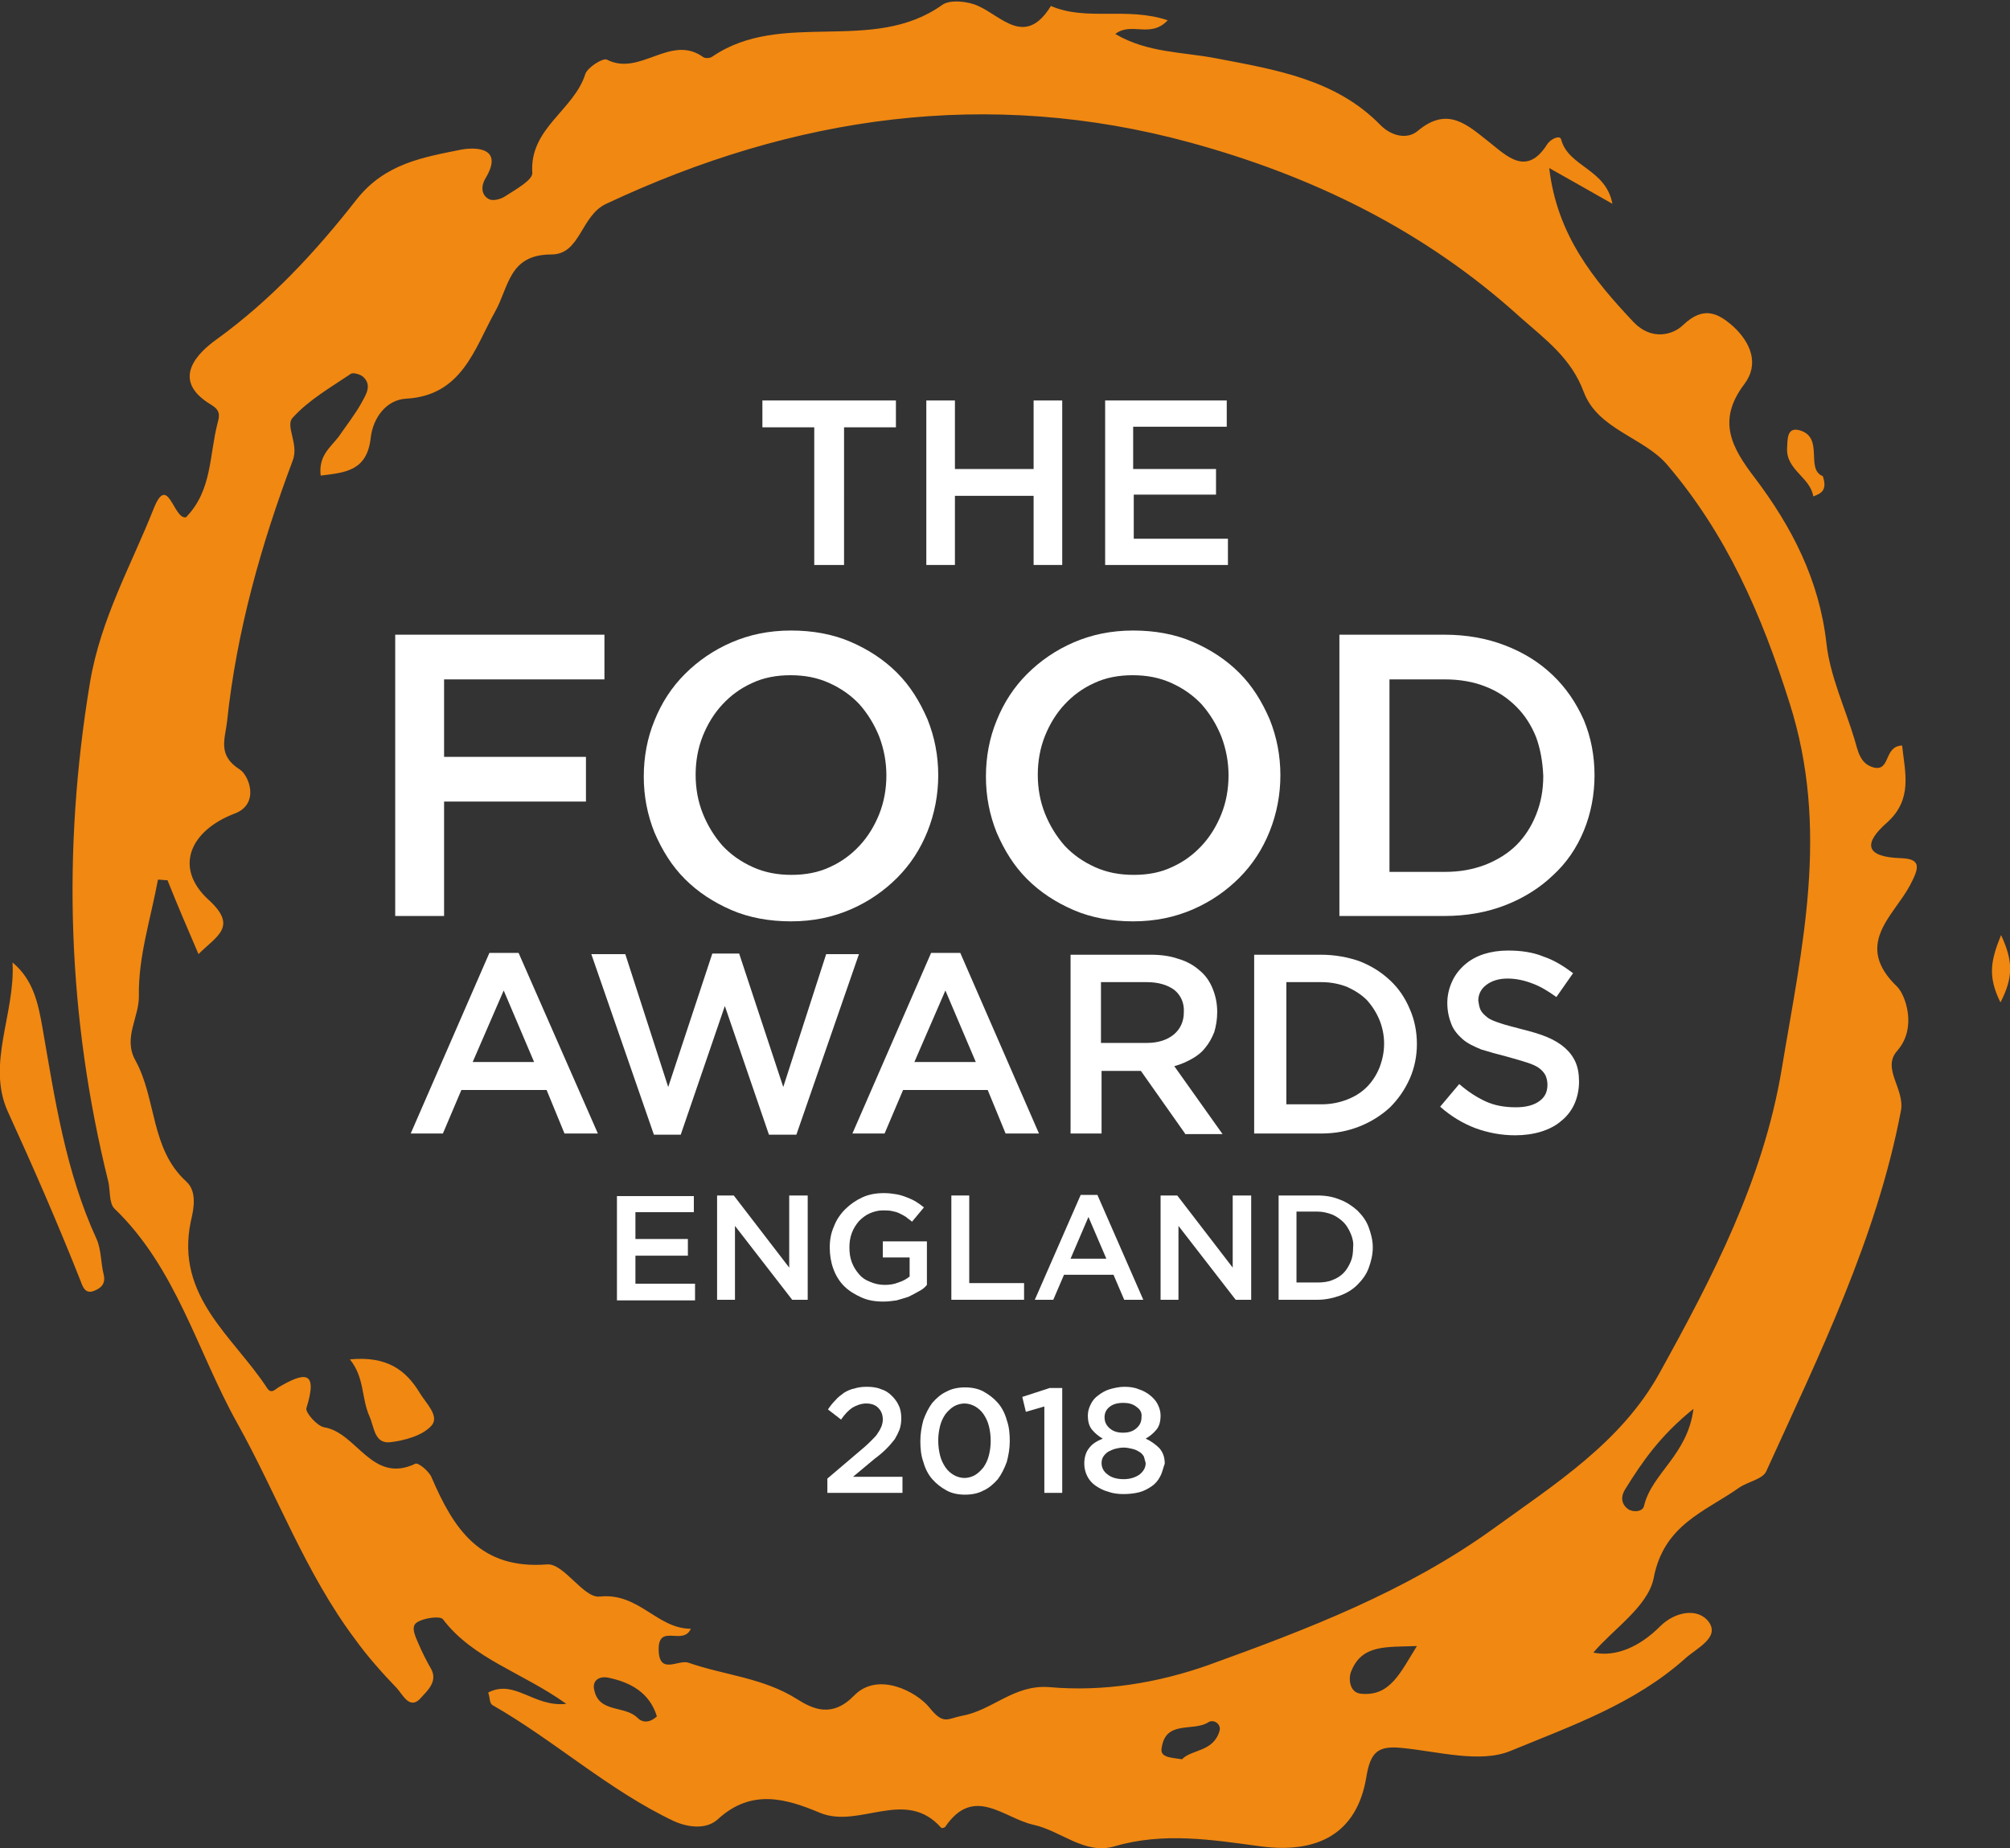 <?xml version="1.0" encoding="utf-8"?>
<!-- Generator: Adobe Illustrator 25.3.0, SVG Export Plug-In . SVG Version: 6.00 Build 0)  -->
<svg version="1.1" id="Layer_1" xmlns="http://www.w3.org/2000/svg" xmlns:xlink="http://www.w3.org/1999/xlink" x="0px" y="0px"
	 viewBox="0 0 337.2 310.1" style="enable-background:new 0 0 337.2 310.1;" xml:space="preserve">
<rect x="0" y="0" width="337.2" height="310.1" fill="#333333" stroke="none"/>
<style type="text/css">
	.st0{fill:#F18811;}
	.st1{fill:#FFFFFF;}
</style>
<g>
	<path class="st0" d="M267.3,277.3c3.8,0.8,7.8-1,11.2-4.4c2.5-2.5,6.4-3.2,8.2-0.7c1.8,2.6-2,4.3-4,6.1
		c-8.5,7.6-19.1,11.3-29.3,15.5c-5.1,2.1-12.1,0.1-18.2-0.5c-4-0.4-5.3,0.6-6,5c-1.6,9.4-8.2,12.8-17.8,11.5
		c-8.1-1.1-16.2-2.4-24.4,0c-5,1.5-9-2.6-13.6-3.6c-5-1.1-10-6.7-14.8,0.3c-0.1,0.2-0.6,0.3-0.7,0.2c-6-6.8-13.7,0.2-20.3-2.5
		c-5.7-2.4-11.5-4.1-17.1,1c-1.9,1.8-4.9,1.5-7.4,0.4c-11-5.2-20-13.5-30.5-19.5c-0.5-0.3-0.4-1.3-0.7-2.1c4.5-2.3,7.6,2.5,13.1,1.9
		c-7.4-5.3-15.6-7.5-20.7-14.2c-0.5-0.6-3.2-0.2-4.3,0.5c-1.2,0.7-0.3,2.4,0.2,3.6c0.6,1.4,1.3,2.8,2.1,4.2c1.2,2.1-0.6,3.7-1.6,4.8
		c-1.9,2.3-3.1-0.4-4.1-1.5c-2.5-2.6-4.9-5.3-7-8.2c-8.4-11.2-13.1-24.3-19.8-36.3c-6.7-12-10.2-26-20.6-36c-0.9-0.9-0.7-2.9-1-4.4
		c-6.9-27.8-7.8-55.6-3.1-83.9c1.8-10.7,6.9-19.6,10.7-29.2c2.4-6,3.3,1.9,5.4,1.5c4.4-4.5,3.9-10.4,5.3-15.8
		c0.4-1.4,0.4-2.2-1.1-3.1c-7-4.2-2.1-8.8,1-11c9.1-6.6,16.6-14.7,23.4-23.4c4.8-6.1,11.2-7.1,17.6-8.4c2.2-0.4,7.3-0.5,4,4.9
		c-0.7,1.2-0.7,2.7,0.6,3.4c0.7,0.4,2.1,0,2.8-0.5c1.7-1.1,4.6-2.7,4.5-3.9c-0.5-7.5,7-10.5,8.9-16.6c0.4-1.1,2.9-2.7,3.6-2.4
		c5.6,2.9,10.7-4.4,16.2-0.4c0.3,0.2,1.1,0.2,1.5-0.1c11.7-8,26.9-0.3,38.6-8.7c1.3-0.9,4.3-0.6,6,0.2C168,2.7,172,8,176.3,1
		c6,2.6,12.7,0.1,19.6,2.4c-2.9,3.1-6.1,0.2-8.8,2.3c5.4,3.2,11.4,3,17,4.1c9.9,1.9,20,3.5,27.5,11.2c1.9,1.9,4.5,2.4,6.2,1
		c5.1-4.3,8.4-1,12.1,1.9c2.9,2.3,6.2,5.7,9.6,0.4c0.6-1,2.2-1.7,2.4-0.9c1.2,4.6,7.5,4.9,8.6,10.8c-3.9-2.2-7-4-10.6-6
		c1.3,11.2,7.4,18.7,14.2,25.9c3,3.1,6.6,2.1,8.3,0.4c3.4-3.2,5.8-2,8.4,0.3c2.9,2.7,4.4,6.3,1.8,9.7c-4.6,6.1-2.1,10.6,1.8,15.7
		c6.2,8.2,10.8,17.1,12,27.7c0.6,5.5,3.1,10.8,4.7,16.1c0.6,2,0.9,4.2,3.3,4.8c2.8,0.6,1.6-3.6,4.7-3.7c0.5,4.6,1.8,9-2.5,12.9
		c-4,3.5-3.8,5.8,2.3,6c3.7,0.1,2.9,1.9,1.5,4.6c-2.8,5.2-9.5,9.9-2.1,17c1.3,1.3,3.4,6.8,0,10.7c-2.7,3,1.3,6.4,0.6,10.1
		c-4.1,21.5-13.7,40.9-22.6,60.5c-0.6,1.3-3,1.7-4.5,2.7c-5.8,4.1-12.7,6.2-14.4,15.3C276.4,269.6,270.6,273.4,267.3,277.3z
		 M28.1,147.7c-0.5,0-1.1-0.1-1.6-0.1c-1.2,6.5-3.3,12.9-3.2,19.4c0.1,3.7-2.7,7.1-0.6,10.9c3.6,6.5,2.5,14.9,8.6,20.4
		c1.8,1.7,1.2,4.6,0.7,6.7c-2.6,12.6,7.2,19.3,12.8,27.9c0.7,1.1,1.4,0.2,1.9-0.1c4.4-2.6,6.7-2.9,4.7,3.5c-0.2,0.7,1.8,3,3,3.2
		c5.5,0.9,8,9.6,15.3,6.1c0.5-0.2,2.3,1.3,2.7,2.3c3.7,8.6,8.1,15.5,19.4,14.6c2.8-0.2,6.1,5.7,8.8,5.4c6.6-0.7,9.6,5.4,15.3,5.4
		c-1.3,2.9-5.4-0.9-5.4,3.4c0,4.5,3.3,1.7,5,2.3c6,2.1,12.5,2.5,18.2,6.1c2.7,1.7,5.9,3.2,9.6-0.6c4-4.1,10.5-0.6,12.6,2
		c2.4,3,3,1.9,5.5,1.4c5.1-0.9,8.7-5.3,14.7-4.8c9,0.8,18.1-0.7,26.6-3.7c16.6-6,33.1-12.3,47.7-22.8c10.5-7.6,21.6-14.6,28-26.2
		c8.9-16.1,17.4-32.4,20.5-51c3.4-20.5,8.1-40.2,1.3-61.5c-4.7-14.9-10.6-28.3-20.5-39.9c-3.9-4.6-11.6-5.9-14-12.2
		c-2.1-5.7-6.4-8.8-10.7-12.6c-16.1-14.6-34.9-23.7-55.4-29.3c-33.8-9.2-66.4-4.5-97.9,10.3c-4.3,2-4.3,8.5-9.2,8.5
		c-7.2,0-7.1,5.5-9.5,9.7c-3.4,6.1-5.5,14-14.9,14.5c-3.3,0.2-5.5,3.2-5.9,6.5c-0.6,5.6-4.2,5.9-8.4,6.4c-0.4-3.3,1.6-4.7,3-6.5
		c1.3-1.9,2.8-3.8,3.9-5.8c0.7-1.3,1.7-2.8,0.3-4.2c-0.5-0.5-1.7-0.8-2.1-0.6c-3.4,2.3-7.1,4.4-9.8,7.4c-1.3,1.4,1.1,4.4,0,7.2
		c-5.3,14.1-9.4,28.6-11,43.7c-0.3,2.9-1.7,5.7,2.1,8.1c1.6,1,3.4,5.8-0.8,7.4c-7.6,2.9-10.2,9.1-4.5,14.4c5.1,4.6,1.5,6.1-1.6,9.2
		C31.4,155.7,29.7,151.7,28.1,147.7z M284.1,236.4c-5.6,4.5-8.6,8.9-11.4,13.4c-0.8,1.2-0.8,2.5,0.4,3.4c0.8,0.6,2.5,0.5,2.7-0.5
		C277.1,247.2,283.1,244.2,284.1,236.4z M237.7,276.2c-5.1,0.2-9.2-0.3-11,4.2c-0.5,1.1-0.4,3.6,1.6,3.8
		C233.2,284.7,234.9,280.7,237.7,276.2z M110.2,288c-1.2-3.9-4.3-5.7-8.2-6.5c-1.6-0.3-2.7,0.6-2.3,2.1c0.8,3.9,5.2,2.5,7.3,4.7
		C107.6,288.9,108.8,289.3,110.2,288z M198.3,295.2c1.6-1.7,5.3-1.2,6.3-4.8c0.3-1.1-1-2-1.9-1.4c-2.5,1.6-7.1-0.4-7.8,4.2
		C194.5,294.9,196.3,294.9,198.3,295.2z"/>
	<path class="st0" d="M2.1,161.5c3.5,2.9,4.3,6.9,5,10.8c2.1,12.1,3.9,24.3,9.1,35.6c0.8,1.8,0.7,4,1.2,6c0.4,1.7-0.7,2.4-1.9,2.8
		c-1.2,0.3-1.6-0.7-2-1.8c-3.8-9.6-7.9-19-12.2-28.4C-2.3,178.5,2.6,170,2.1,161.5z"/>
	<path class="st0" d="M305.8,79.9c0.8,2.4-0.3,2.9-1.6,3.4c-0.5-3.2-4.5-4.4-4.4-8c0.1-1.5-0.1-3.7,2.1-3.1
		C306.1,73.4,302.8,78.7,305.8,79.9z"/>
	<path class="st0" d="M335.7,156.9c2.1,4.5,2,7.2-0.1,11.3C333.4,163.8,334,161.1,335.7,156.9z"/>
	<path class="st0" d="M58.7,228.1c6.2-0.6,9.4,1.8,11.7,5.6c1,1.7,3.4,3.9,2,5.5c-1.5,1.7-4.5,2.5-6.9,2.8c-2.7,0.3-2.7-2.5-3.5-4.3
		C60.6,234.6,61.2,231.2,58.7,228.1z"/>
	<g>
		<g>
			<path class="st1" d="M141.5,94.8h-4.9V71.7h-8.7v-4.5h22.4v4.5h-8.7V94.8z"/>
			<path class="st1" d="M160.2,83.2v11.6h-4.8V67.2h4.8v11.5h13.2V67.2h4.8v27.6h-4.8V83.2H160.2z"/>
			<path class="st1" d="M205.7,71.6h-15.6v7.1H204V83h-13.8v7.4h15.8v4.4h-20.6V67.2h20.4V71.6z"/>
		</g>
		<g>
			<path class="st1" d="M100.3,190.2h-5.6l-3-7.3H77.4l-3.1,7.3h-5.4l13.2-30.3H87L100.3,190.2z M84.5,166.2l-5.2,12h10.3
				L84.5,166.2z"/>
			<path class="st1" d="M119.5,160h4.5l7.4,22.4l7.2-22.3h5.5l-10.5,30.3H129l-7.4-21.6l-7.4,21.6h-4.5l-10.5-30.3h5.7l7.2,22.3
				L119.5,160z"/>
			<path class="st1" d="M174.3,190.2h-5.6l-3-7.3h-14.2l-3.1,7.3H143l13.2-30.3h4.9L174.3,190.2z M158.6,166.2l-5.2,12h10.3
				L158.6,166.2z"/>
			<path class="st1" d="M198.8,190.2l-7.4-10.5h-6.6v10.5h-5.2v-30h13.4c1.7,0,3.3,0.2,4.7,0.7c1.4,0.4,2.6,1.1,3.5,1.9
				c1,0.8,1.7,1.8,2.2,3c0.5,1.2,0.8,2.5,0.8,4c0,1.3-0.2,2.4-0.5,3.4c-0.4,1-0.9,1.9-1.5,2.6c-0.6,0.8-1.4,1.4-2.3,1.9
				c-0.9,0.5-1.8,0.9-2.9,1.2l8.1,11.4H198.8z M197,166.1c-1.1-0.8-2.6-1.3-4.6-1.3h-7.7V175h7.7c1.9,0,3.4-0.5,4.5-1.4
				c1.1-0.9,1.7-2.2,1.7-3.7C198.7,168.3,198.1,167,197,166.1z"/>
			<path class="st1" d="M236.5,181c-0.8,1.8-1.9,3.4-3.3,4.8c-1.4,1.3-3.1,2.4-5.1,3.2c-2,0.8-4.1,1.2-6.5,1.2h-11.2v-30h11.2
				c2.3,0,4.5,0.4,6.5,1.1c2,0.8,3.6,1.8,5.1,3.2c1.4,1.3,2.5,2.9,3.3,4.8c0.8,1.8,1.2,3.8,1.2,5.9
				C237.7,177.2,237.3,179.2,236.5,181z M231.4,171.1c-0.5-1.2-1.2-2.3-2.1-3.3c-0.9-0.9-2-1.6-3.3-2.2c-1.3-0.5-2.7-0.8-4.3-0.8
				h-5.9v20.5h5.9c1.6,0,3-0.3,4.3-0.8c1.3-0.5,2.4-1.2,3.3-2.1c0.9-0.9,1.6-2,2.1-3.2c0.5-1.3,0.8-2.6,0.8-4.1
				C232.2,173.7,231.9,172.3,231.4,171.1z"/>
			<path class="st1" d="M248.4,169.5c0.2,0.4,0.6,0.8,1.1,1.2c0.5,0.4,1.3,0.7,2.2,1c0.9,0.3,2.1,0.6,3.6,1c1.6,0.4,3,0.8,4.2,1.3
				c1.2,0.5,2.2,1.1,3,1.8c0.8,0.7,1.4,1.5,1.8,2.4c0.4,0.9,0.6,2,0.6,3.3c0,1.4-0.3,2.7-0.8,3.8c-0.5,1.1-1.3,2.1-2.2,2.8
				c-0.9,0.8-2.1,1.4-3.4,1.8c-1.3,0.4-2.8,0.6-4.3,0.6c-2.3,0-4.5-0.4-6.7-1.2c-2.1-0.8-4.1-2-5.9-3.6l3.2-3.8
				c1.5,1.3,2.9,2.2,4.4,2.9c1.5,0.7,3.2,1,5.1,1c1.6,0,2.9-0.3,3.9-1c1-0.7,1.4-1.6,1.4-2.8c0-0.5-0.1-1-0.3-1.5
				c-0.2-0.4-0.5-0.8-1-1.2c-0.5-0.4-1.2-0.7-2.1-1c-0.9-0.3-2-0.6-3.4-1c-1.6-0.4-3-0.8-4.3-1.2c-1.2-0.5-2.3-1-3.1-1.7
				c-0.8-0.7-1.5-1.5-1.9-2.5c-0.4-1-0.7-2.2-0.7-3.6c0-1.3,0.3-2.5,0.8-3.6c0.5-1.1,1.2-2,2.1-2.8c0.9-0.8,2-1.4,3.2-1.8
				c1.3-0.4,2.6-0.6,4.1-0.6c2.2,0,4.2,0.3,5.9,1c1.8,0.6,3.4,1.6,5,2.8l-2.8,4c-1.4-1-2.7-1.8-4.1-2.3c-1.3-0.5-2.7-0.8-4.1-0.8
				c-1.5,0-2.7,0.4-3.6,1.1c-0.9,0.7-1.3,1.6-1.3,2.6C248.1,168.6,248.2,169.1,248.4,169.5z"/>
		</g>
		<g>
			<path class="st1" d="M116.5,203.4h-9.9v4.5h8.8v2.8h-8.8v4.7h10v2.8h-13.1v-17.5h12.9V203.4z"/>
			<path class="st1" d="M132.5,200.6h3v17.5h-2.6l-9.6-12.4v12.4h-3v-17.5h2.8l9.3,12.1V200.6z"/>
			<path class="st1" d="M154.1,216.7c-0.5,0.3-1.1,0.6-1.7,0.9c-0.6,0.2-1.3,0.4-2,0.6c-0.7,0.1-1.4,0.2-2.2,0.2
				c-1.4,0-2.6-0.2-3.7-0.7c-1.1-0.5-2.1-1.1-2.9-1.9c-0.8-0.8-1.4-1.8-1.8-2.9c-0.4-1.1-0.6-2.3-0.6-3.6c0-1.2,0.2-2.4,0.7-3.5
				c0.4-1.1,1.1-2.1,1.9-2.9c0.8-0.8,1.8-1.5,2.9-2c1.1-0.5,2.3-0.7,3.6-0.7c0.8,0,1.5,0.1,2.1,0.2c0.6,0.1,1.2,0.3,1.7,0.5
				c0.5,0.2,1,0.4,1.5,0.7c0.5,0.3,0.9,0.6,1.4,1L153,205c-0.3-0.3-0.7-0.5-1-0.8c-0.3-0.2-0.7-0.4-1.1-0.6
				c-0.4-0.2-0.8-0.3-1.3-0.4c-0.5-0.1-1-0.1-1.5-0.1c-0.8,0-1.5,0.2-2.2,0.5c-0.7,0.3-1.3,0.8-1.8,1.3c-0.5,0.6-0.9,1.2-1.2,2
				c-0.3,0.8-0.4,1.6-0.4,2.4c0,0.9,0.1,1.7,0.4,2.5s0.7,1.4,1.2,2c0.5,0.6,1.1,1,1.9,1.3c0.7,0.3,1.5,0.5,2.4,0.5
				c0.8,0,1.6-0.1,2.3-0.4c0.7-0.2,1.4-0.6,1.9-1V211h-4.5v-2.7h7.4v7.3C155.1,216.1,154.7,216.4,154.1,216.7z"/>
			<path class="st1" d="M159.6,200.6h3v14.7h9.2v2.8h-12.2V200.6z"/>
			<path class="st1" d="M191.8,218.1h-3.2l-1.8-4.2h-8.3l-1.8,4.2h-3.1l7.7-17.6h2.8L191.8,218.1z M182.6,204.2l-3,7h6L182.6,204.2z
				"/>
			<path class="st1" d="M206.9,200.6h3v17.5h-2.6l-9.6-12.4v12.4h-3v-17.5h2.8l9.3,12.1V200.6z"/>
			<path class="st1" d="M229.6,212.8c-0.4,1.1-1.1,2-1.9,2.8c-0.8,0.8-1.8,1.4-2.9,1.8c-1.1,0.4-2.4,0.7-3.8,0.7h-6.5v-17.5h6.5
				c1.4,0,2.6,0.2,3.8,0.7c1.1,0.4,2.1,1.1,2.9,1.8c0.8,0.8,1.5,1.7,1.9,2.8c0.4,1.1,0.7,2.2,0.7,3.4
				C230.3,210.6,230,211.7,229.6,212.8z M226.6,207c-0.3-0.7-0.7-1.4-1.2-1.9c-0.5-0.5-1.2-1-1.9-1.3c-0.8-0.3-1.6-0.5-2.5-0.5h-3.5
				v11.9h3.5c0.9,0,1.8-0.1,2.5-0.4c0.8-0.3,1.4-0.7,1.9-1.2c0.5-0.5,0.9-1.2,1.2-1.9s0.4-1.5,0.4-2.4
				C227.1,208.5,226.9,207.7,226.6,207z"/>
		</g>
		<g>
			<path class="st1" d="M143,236.2c-0.6,0.4-1.3,1.1-1.9,2l-2.2-1.7c0.4-0.6,0.8-1.1,1.3-1.6c0.4-0.5,0.9-0.8,1.4-1.2
				c0.5-0.3,1.1-0.6,1.7-0.7c0.6-0.2,1.3-0.3,2.1-0.3c0.9,0,1.7,0.1,2.4,0.4c0.7,0.2,1.3,0.6,1.8,1.1c0.5,0.5,0.9,1,1.2,1.7
				c0.3,0.6,0.4,1.4,0.4,2.1c0,0.7-0.1,1.3-0.3,1.9c-0.2,0.5-0.5,1.1-0.8,1.6c-0.4,0.5-0.8,1-1.4,1.6s-1.2,1.1-2,1.7l-3.6,3h8.3v2.7
				h-12.6v-2.4l6-5.1c0.6-0.5,1.1-1,1.5-1.4c0.4-0.4,0.8-0.8,1-1.2c0.3-0.4,0.4-0.7,0.6-1.1c0.1-0.3,0.2-0.7,0.2-1.1
				c0-0.9-0.3-1.5-0.8-2c-0.5-0.5-1.2-0.7-2-0.7S143.7,235.8,143,236.2z"/>
			<path class="st1" d="M168.9,245.3c-0.4,1.1-0.9,2.1-1.5,2.9c-0.7,0.8-1.5,1.5-2.4,1.9c-0.9,0.5-2,0.7-3.1,0.7
				c-1.1,0-2.2-0.2-3.1-0.7c-0.9-0.5-1.7-1.1-2.4-1.9c-0.7-0.8-1.2-1.8-1.5-2.9c-0.4-1.1-0.5-2.3-0.5-3.5c0-1.2,0.2-2.4,0.5-3.5
				c0.4-1.1,0.9-2.1,1.5-2.9c0.7-0.8,1.5-1.5,2.4-1.9c0.9-0.5,2-0.7,3.1-0.7c1.1,0,2.2,0.2,3.1,0.7c0.9,0.5,1.7,1.1,2.4,1.9
				c0.7,0.8,1.2,1.8,1.5,2.9c0.4,1.1,0.5,2.3,0.5,3.5C169.4,243,169.2,244.2,168.9,245.3z M165.9,239.3c-0.2-0.8-0.5-1.4-0.9-2
				c-0.4-0.6-0.9-1-1.4-1.3c-0.5-0.3-1.2-0.5-1.8-0.5s-1.3,0.2-1.8,0.5c-0.5,0.3-1,0.8-1.4,1.3c-0.4,0.6-0.7,1.2-0.9,2
				c-0.2,0.8-0.3,1.6-0.3,2.4c0,0.9,0.1,1.7,0.3,2.5c0.2,0.8,0.5,1.4,0.9,2c0.4,0.6,0.9,1,1.4,1.3c0.5,0.3,1.2,0.5,1.8,0.5
				s1.3-0.2,1.8-0.5c0.5-0.3,1-0.8,1.4-1.3c0.4-0.6,0.7-1.2,0.9-2c0.2-0.8,0.3-1.6,0.3-2.4C166.2,240.9,166.1,240.1,165.9,239.3z"/>
			<path class="st1" d="M176.1,232.9h2.1v17.6h-3V236l-3.1,0.9l-0.6-2.5L176.1,232.9z"/>
			<path class="st1" d="M194.6,247.8c-0.3,0.6-0.8,1.2-1.4,1.6c-0.6,0.4-1.3,0.8-2.1,1c-0.8,0.2-1.7,0.3-2.6,0.3
				c-0.9,0-1.8-0.1-2.6-0.4c-0.8-0.2-1.5-0.6-2.1-1c-0.6-0.4-1.1-1-1.4-1.6c-0.3-0.6-0.5-1.3-0.5-2.1c0-1.1,0.3-2,0.8-2.6
				c0.5-0.7,1.3-1.2,2.3-1.6c-0.7-0.4-1.3-0.9-1.8-1.5c-0.5-0.6-0.7-1.4-0.7-2.4c0-0.7,0.2-1.3,0.5-1.9c0.3-0.6,0.7-1.1,1.3-1.5
				c0.5-0.4,1.2-0.8,1.9-1c0.7-0.2,1.6-0.4,2.4-0.4c0.9,0,1.7,0.1,2.4,0.4c0.7,0.2,1.4,0.6,1.9,1c0.5,0.4,1,0.9,1.3,1.5
				c0.3,0.6,0.5,1.2,0.5,1.9c0,1-0.2,1.8-0.7,2.4c-0.5,0.6-1.1,1.1-1.8,1.5c0.9,0.4,1.7,1,2.3,1.6c0.6,0.7,0.9,1.5,0.9,2.6
				C195.1,246.4,195,247.1,194.6,247.8z M191.9,244.4c-0.2-0.3-0.4-0.6-0.8-0.8c-0.3-0.2-0.7-0.4-1.2-0.5c-0.4-0.1-0.9-0.2-1.4-0.2
				c-0.5,0-1,0.1-1.4,0.2c-0.4,0.1-0.8,0.3-1.2,0.5c-0.3,0.2-0.6,0.5-0.8,0.8c-0.2,0.3-0.3,0.7-0.3,1.1c0,0.7,0.3,1.4,1,1.9
				c0.6,0.5,1.5,0.8,2.7,0.8c1.1,0,2-0.3,2.7-0.8c0.6-0.5,1-1.1,1-1.9C192.1,245.1,192,244.8,191.9,244.4z M190.7,236.1
				c-0.6-0.5-1.3-0.7-2.3-0.7c-0.9,0-1.7,0.2-2.3,0.7c-0.6,0.5-0.8,1.1-0.8,1.7c0,0.8,0.3,1.4,0.9,1.9c0.6,0.5,1.3,0.7,2.2,0.7
				c0.9,0,1.6-0.2,2.2-0.7c0.6-0.5,0.9-1.1,0.9-1.9C191.6,237.1,191.3,236.5,190.7,236.1z"/>
		</g>
		<g>
			<path class="st1" d="M101.4,114H74.5v13h23.8v7.5H74.5v19.2h-8.2v-47.2h35.1V114z"/>
			<path class="st1" d="M155.6,139.5c-1.2,3-2.9,5.6-5.1,7.8c-2.2,2.2-4.8,4-7.8,5.3c-3,1.3-6.3,2-10,2c-3.6,0-7-0.6-10-1.9
				c-3-1.3-5.6-3-7.8-5.2c-2.2-2.2-3.8-4.8-5.1-7.8c-1.2-3-1.8-6.1-1.8-9.4c0-3.3,0.6-6.5,1.8-9.4c1.2-3,2.9-5.6,5.1-7.8
				c2.2-2.2,4.8-4,7.8-5.3c3-1.3,6.3-2,10-2c3.6,0,7,0.6,10,1.9c3,1.3,5.6,3,7.8,5.2c2.2,2.2,3.8,4.8,5.1,7.8c1.2,3,1.8,6.1,1.8,9.4
				C157.4,133.3,156.8,136.5,155.6,139.5z M147.5,123.6c-0.8-2-1.9-3.8-3.3-5.4c-1.4-1.5-3.1-2.7-5.1-3.6c-2-0.9-4.1-1.3-6.5-1.3
				c-2.3,0-4.5,0.4-6.4,1.3c-2,0.9-3.6,2.1-5,3.6c-1.4,1.5-2.5,3.3-3.3,5.3c-0.8,2-1.2,4.2-1.2,6.5c0,2.3,0.4,4.5,1.2,6.5
				c0.8,2,1.9,3.8,3.3,5.4c1.4,1.5,3.1,2.7,5.1,3.6c2,0.9,4.1,1.3,6.5,1.3c2.3,0,4.5-0.4,6.4-1.3c2-0.9,3.6-2.1,5-3.6
				c1.4-1.5,2.5-3.3,3.3-5.3c0.8-2,1.2-4.2,1.2-6.5C148.7,127.9,148.3,125.7,147.5,123.6z"/>
			<path class="st1" d="M213,139.5c-1.2,3-2.9,5.6-5.1,7.8c-2.2,2.2-4.8,4-7.8,5.3c-3,1.3-6.3,2-10,2c-3.6,0-7-0.6-10-1.9
				c-3-1.3-5.6-3-7.8-5.2c-2.2-2.2-3.8-4.8-5.1-7.8c-1.2-3-1.8-6.1-1.8-9.4c0-3.3,0.6-6.5,1.8-9.4c1.2-3,2.9-5.6,5.1-7.8
				c2.2-2.2,4.8-4,7.8-5.3c3-1.3,6.3-2,10-2c3.6,0,7,0.6,10,1.9c3,1.3,5.6,3,7.8,5.2c2.2,2.2,3.8,4.8,5.1,7.8c1.2,3,1.8,6.1,1.8,9.4
				C214.8,133.3,214.2,136.5,213,139.5z M204.9,123.6c-0.8-2-1.9-3.8-3.3-5.4c-1.4-1.5-3.1-2.7-5.1-3.6c-2-0.9-4.1-1.3-6.5-1.3
				c-2.3,0-4.5,0.4-6.4,1.3c-2,0.9-3.6,2.1-5,3.6c-1.4,1.5-2.5,3.3-3.3,5.3c-0.8,2-1.2,4.2-1.2,6.5c0,2.3,0.4,4.5,1.2,6.5
				c0.8,2,1.9,3.8,3.3,5.4c1.4,1.5,3.1,2.7,5.1,3.6c2,0.9,4.1,1.3,6.5,1.3s4.5-0.4,6.4-1.3c2-0.9,3.6-2.1,5-3.6
				c1.4-1.5,2.5-3.3,3.3-5.3c0.8-2,1.2-4.2,1.2-6.5C206.1,127.9,205.7,125.7,204.9,123.6z"/>
			<path class="st1" d="M265.7,139.4c-1.2,2.9-2.9,5.4-5.2,7.5c-2.2,2.1-4.9,3.8-8,5c-3.1,1.2-6.5,1.8-10.2,1.8h-17.6v-47.2h17.6
				c3.7,0,7.1,0.6,10.2,1.8c3.1,1.2,5.7,2.8,8,5c2.2,2.1,3.9,4.6,5.2,7.5c1.2,2.9,1.8,6,1.8,9.3
				C267.5,133.3,266.9,136.5,265.7,139.4z M257.7,123.7c-0.8-2-1.9-3.7-3.3-5.1c-1.4-1.4-3.1-2.6-5.2-3.4c-2-0.8-4.3-1.2-6.8-1.2
				h-9.3v32.3h9.3c2.5,0,4.7-0.4,6.8-1.2c2-0.8,3.8-1.9,5.2-3.3c1.4-1.4,2.5-3.1,3.3-5.1c0.8-2,1.2-4.1,1.2-6.5
				C258.8,127.8,258.4,125.6,257.7,123.7z"/>
		</g>
	</g>
</g>
</svg>
